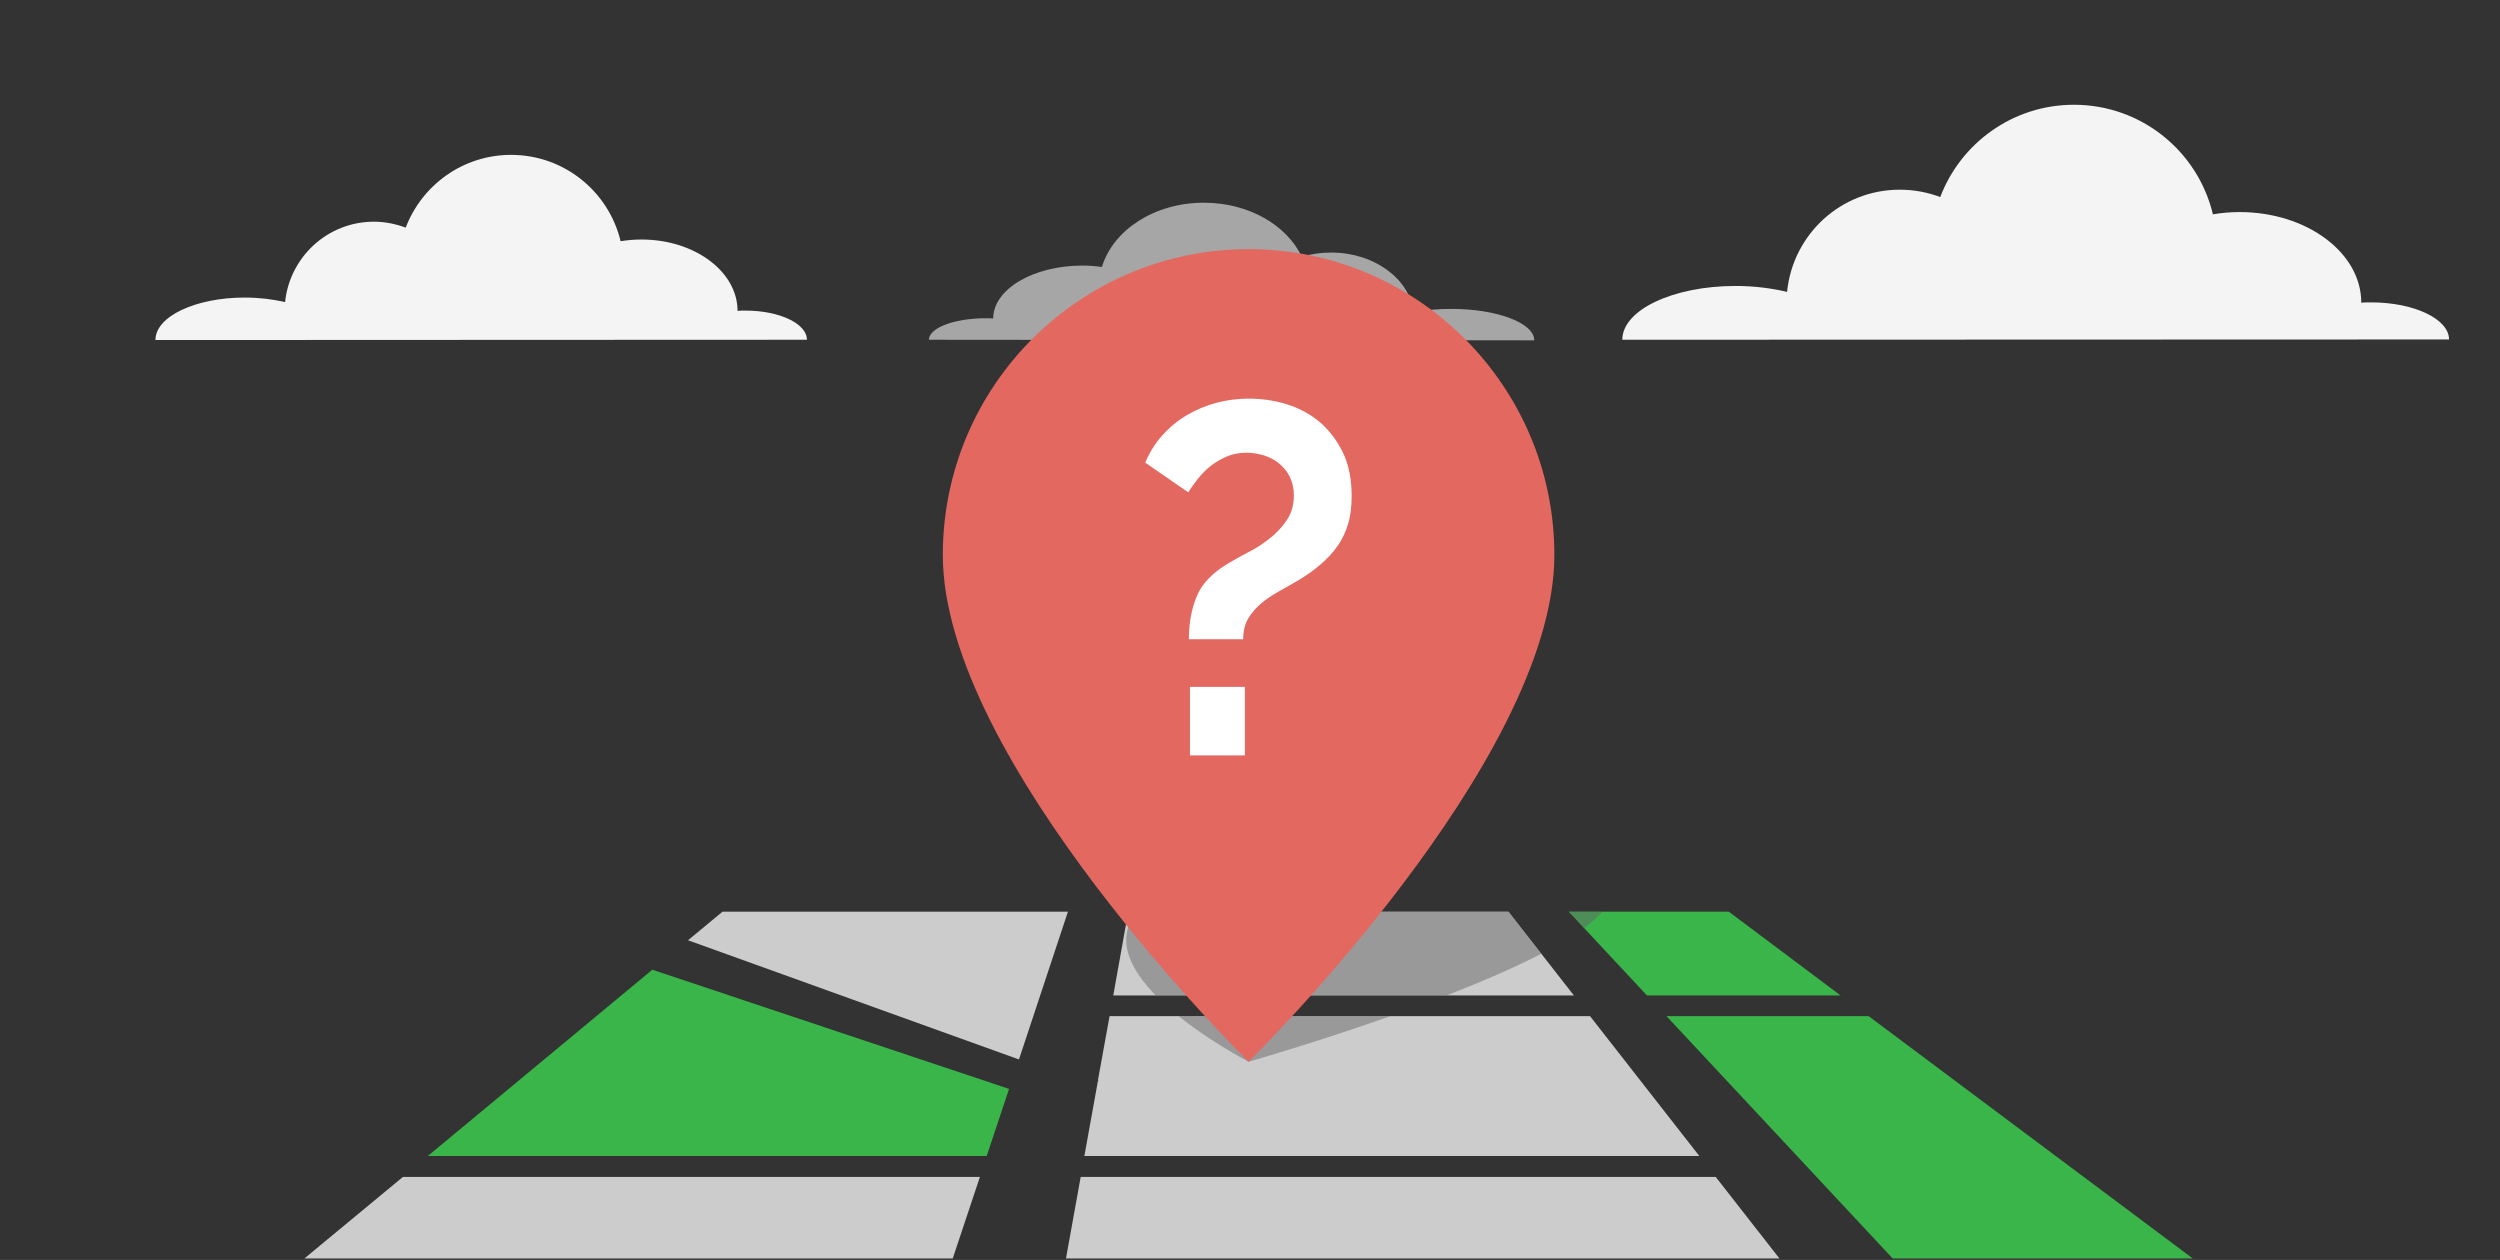 <?xml version="1.0" encoding="utf-8"?>
<!-- Generator: Adobe Illustrator 23.0.4, SVG Export Plug-In . SVG Version: 6.00 Build 0)  -->
<svg version="1.1" id="Layer_1" xmlns="http://www.w3.org/2000/svg" xmlns:xlink="http://www.w3.org/1999/xlink" x="0px" y="0px"
	 viewBox="0 0 883 445" style="enable-background:new 0 0 883 445;" xml:space="preserve">
<rect x="0" y="0" width="883" height="445" fill="#333333" stroke="none"/>
<style type="text/css">
	.st0{opacity:0.6;fill:#F4F4F4;}
	.st1{fill:#39B54A;}
	.st2{opacity:0.5;clip-path:url(#SVGID_2_);fill:#666666;}
	.st3{fill:#CCCCCC;}
	.st4{opacity:0.5;clip-path:url(#SVGID_4_);fill:#666666;}
	.st5{display:none;}
	.st6{display:inline;fill:#E6E6E6;}
	.st7{fill:#E36860;}
	.st8{fill:#FFFFFF;}
	.st9{fill:#F4F4F4;}
</style>
<path class="st0" d="M328.1,120c0-4.2,9-7.6,20.1-7.6c0.9,0,1.7,0,2.6,0.1c0-10.3,14.1-18.7,31.5-18.7c2.4,0,4.7,0.2,6.9,0.5
	c3.9-13,18.5-22.7,36-22.7c15.8,0,29.3,7.9,34.6,19.1c3.2-1,6.8-1.5,10.4-1.5c15.2,0,27.7,9.3,29.1,21.1c4-0.8,8.5-1.2,13.3-1.2
	c16.2,0,29.3,5,29.3,11.1L328.1,120C328.1,120,328.1,120,328.1,120z"/>
<path class="st1" d="M151.1,408.3h197.4l7.9-23.7l-126-42.1L151.1,408.3z M581.7,351.6h68.4L610.6,322h-56.5L581.7,351.6z
	 M588.6,358.9l79.9,85.6h106L660,358.9H588.6z"/>
<g>
	<defs>
		<path id="SVGID_1_" d="M151.1,408.3h197.4l7.9-23.7l-126-42.1L151.1,408.3z M581.7,351.6h68.4L610.6,322h-56.5L581.7,351.6z
			 M588.6,358.9l79.9,85.6h106L660,358.9H588.6z"/>
	</defs>
	<clipPath id="SVGID_2_">
		<use xlink:href="#SVGID_1_"  style="overflow:visible;"/>
	</clipPath>
	<path class="st2" d="M568.7,317.5C560.7,340.9,441,375,441,375s-65.1-33.5-35.5-56.6c24.2-18.9,73.1-34.5,109.4-34.9
		S575.3,298.3,568.7,317.5z"/>
</g>
<path class="st3" d="M387.8,381.7l0.3-0.1l-0.3-0.1l4.1-22.6h169.7l38.6,49.4H383L387.8,381.7z M628.5,444.5L606,415.7H381.7
	l-5.2,28.8H628.5z M398.5,322l-5.3,29.6h162.7L532.8,322H398.5z M346.1,415.7H142.3l-34.8,28.8h229L346.1,415.7z M359.9,374.2
	l17.3-52.2h-122L243,332.1L359.9,374.2z"/>
<g>
	<defs>
		<path id="SVGID_3_" d="M387.8,381.7l0.3-0.1l-0.3-0.1l4.1-22.6h169.7l38.6,49.4H383L387.8,381.7z M628.5,444.5L606,415.7H381.7
			l-5.2,28.8H628.5z M398.5,322l-5.3,29.6h162.7L532.8,322H398.5z M346.1,415.7H142.3l-34.8,28.8h229L346.1,415.7z M359.9,374.2
			l17.3-52.2h-122L243,332.1L359.9,374.2z"/>
	</defs>
	<clipPath id="SVGID_4_">
		<use xlink:href="#SVGID_3_"  style="overflow:visible;"/>
	</clipPath>
	<path class="st4" d="M568.7,317.5C560.7,340.9,441,375,441,375s-65.1-33.5-35.5-56.6c24.2-18.9,73.1-34.5,109.4-34.9
		S575.3,298.3,568.7,317.5z"/>
</g>
<g class="st5">
	<path class="st6" d="M387.8,91.7l0.3-0.1l-0.3-0.1l4.1-22.6h169.7l38.6,49.4H383L387.8,91.7z M151.1,118.3h197.4l7.9-23.7
		l-126-42.1L151.1,118.3z M628.5,154.5L606,125.7H381.7l-5.2,28.8H628.5z M581.7,61.6h68.4L610.6,32h-56.5L581.7,61.6z M398.5,32
		l-5.3,29.6h162.7L532.8,32H398.5z M588.6,68.9l79.9,85.6h106L660,68.9H588.6z M346.1,125.7H142.3l-34.8,28.8h229L346.1,125.7z
		 M359.9,84.2L377.2,32h-122L243,42.1L359.9,84.2z"/>
</g>
<path class="st7" d="M549,196c0,73-108,179-108,179S333,269,333,196c0-59.6,48.4-108,108-108S549,136.4,549,196z"/>
<g>
	<path class="st8" d="M419.9,226c0-5.7,0.9-10.9,2.8-15.4c1.9-4.6,5.7-8.5,11.6-11.9c1.8-1.1,3.9-2.2,6.5-3.6
		c2.6-1.3,5.1-2.9,7.5-4.8c2.5-1.9,4.5-4.1,6.2-6.6c1.7-2.5,2.5-5.4,2.5-8.7c0-2.5-0.5-4.6-1.4-6.5c-0.9-1.9-2.2-3.4-3.7-4.7
		c-1.5-1.3-3.3-2.2-5.3-2.9c-2-0.6-4.1-1-6.2-1c-2.6,0-4.9,0.4-7,1.3c-2.1,0.9-4,2-5.7,3.3c-1.7,1.3-3.2,2.9-4.6,4.6
		c-1.3,1.7-2.5,3.3-3.4,4.8l-15.2-10.5c1.5-3.6,3.5-6.8,6-9.6c2.5-2.8,5.4-5.2,8.6-7.1c3.2-1.9,6.7-3.4,10.4-4.4
		c3.7-1,7.6-1.5,11.6-1.5c4.4,0,8.8,0.6,13.1,1.9c4.3,1.3,8.2,3.3,11.6,6.1c3.4,2.8,6.2,6.4,8.4,10.8c2.2,4.4,3.2,9.6,3.2,15.7
		c0,3.7-0.4,7-1.3,9.9c-0.9,2.9-2.1,5.5-3.8,7.8c-1.6,2.3-3.6,4.4-5.8,6.3c-2.2,1.9-4.7,3.7-7.5,5.4c-2.3,1.4-4.7,2.7-7,4
		c-2.3,1.3-4.5,2.7-6.4,4.3c-1.9,1.6-3.5,3.4-4.7,5.4c-1.2,2-1.8,4.5-1.8,7.4H419.9z M420.3,266.8v-24.2h19.4v24.2H420.3z"/>
</g>
<path class="st9" d="M865,119.9c0-7.2-12.3-13.1-27.5-13.1c-1.2,0-2.4,0-3.5,0.1c0-17.7-19.3-32-43-32c-3.2,0-6.4,0.3-9.4,0.8
	C776.3,53.5,756.4,37,732.5,37c-21.6,0-40,13.6-47.2,32.6C680.8,67.9,676,67,671,67c-20.8,0-37.8,15.8-39.8,36.1
	c-5.5-1.3-11.6-2.1-18.2-2.1c-22.1,0-40,8.5-40,19L865,119.9C865,120,865,120,865,119.9z"/>
<path class="st9" d="M285,120c0-5.7-9.7-10.3-21.7-10.3c-0.9,0-1.9,0-2.8,0.1c0-13.9-15.2-25.2-33.9-25.2c-2.5,0-5,0.2-7.4,0.6
	c-4.2-17.5-19.9-30.5-38.7-30.5c-17,0-31.5,10.7-37.2,25.7c-3.5-1.3-7.3-2.1-11.2-2.1c-16.4,0-29.8,12.5-31.4,28.4
	c-4.3-1-9.2-1.6-14.3-1.6c-17.4,0-31.5,6.7-31.5,15L285,120C285,120,285,120,285,120z"/>
</svg>
